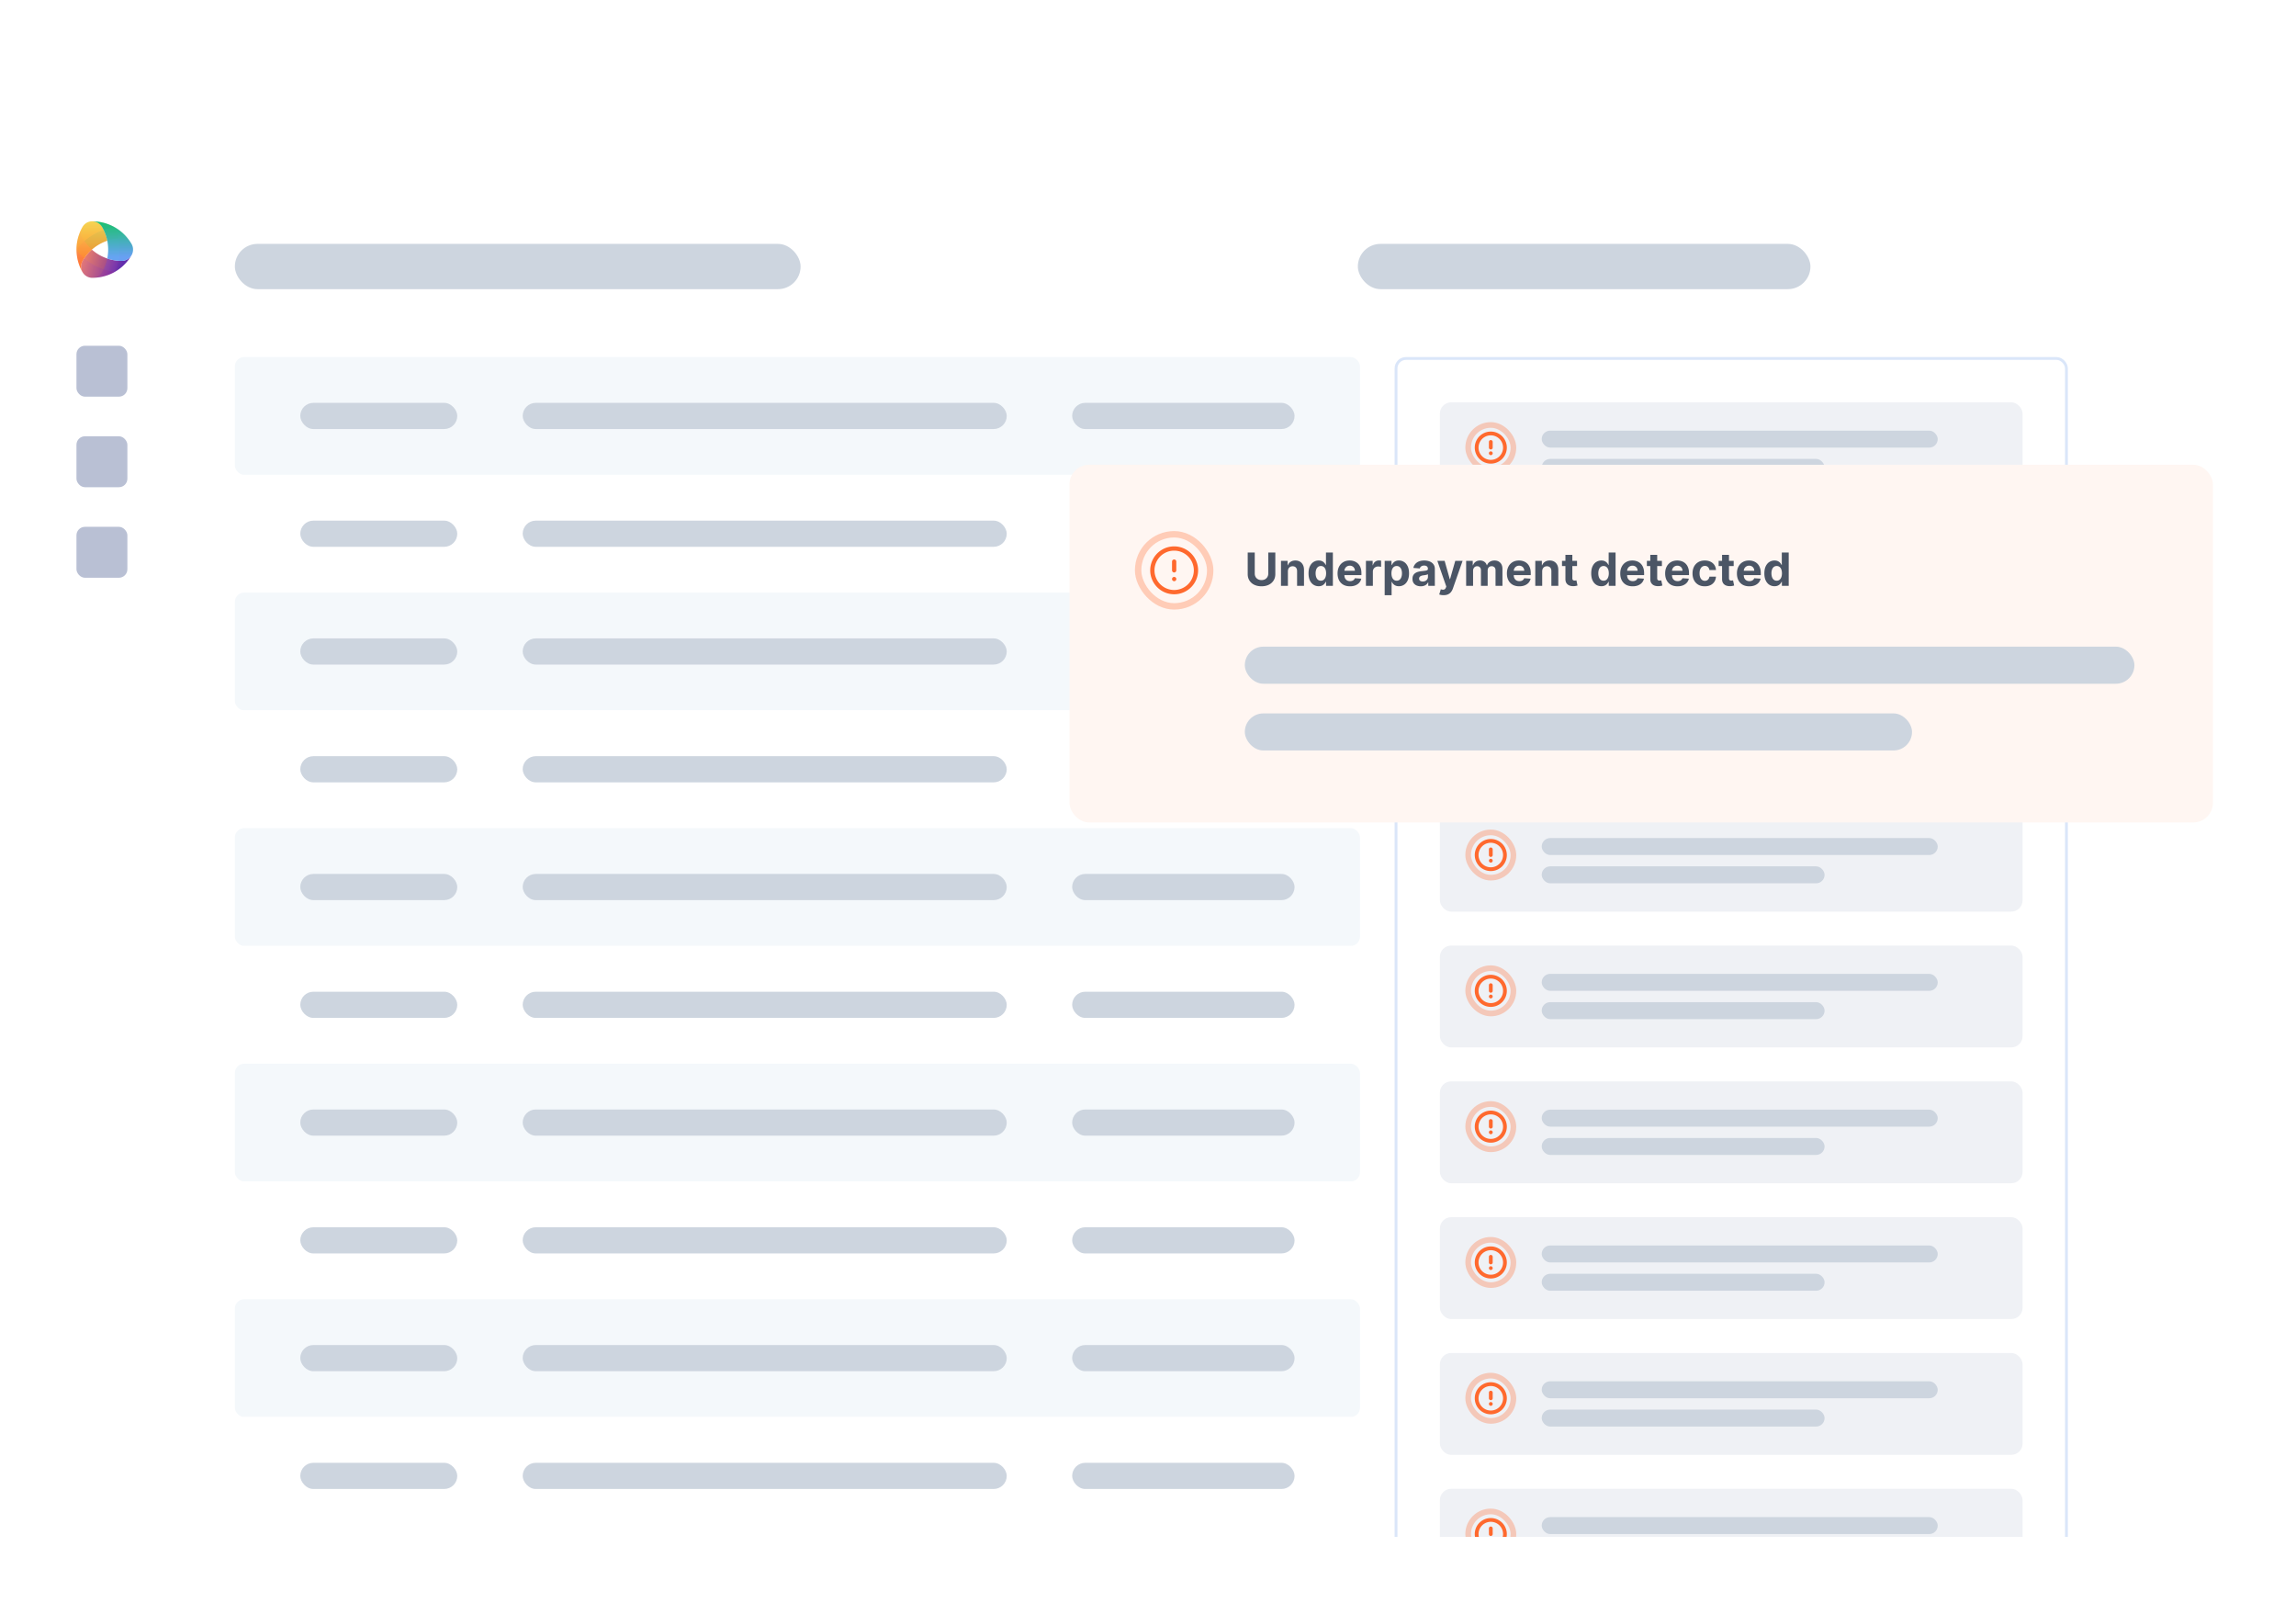 <svg xmlns="http://www.w3.org/2000/svg" width="702" height="490" fill="none"><g filter="url(#a)"><g clip-path="url(#b)"><rect width="640" height="416" x="13" y="37.5" fill="#fff" rx="5.091"/><g filter="url(#c)"><path fill="#fff" d="M13 37.5h38.054v416H13v-416z"/></g><rect width="15.568" height="15.568" x="23.378" y="89.392" fill="#B9C0D4" rx="2.595"/><g clip-path="url(#d)"><path fill="url(#e)" d="M40.24 61.68a3.998 3.998 0 0 1-.11.183l-.041.061c-.027.04-.054.084-.085.12-.017.024-.036.046-.054.07-.027.034-.054.07-.084.104l-.063.071a3.436 3.436 0 0 1-2.627 1.162h-.15a13.963 13.963 0 0 1-6.71-1.834c-.801-.46-1.555-1-2.248-1.612a13.81 13.81 0 0 0-2.824 3.45 3.429 3.429 0 0 0-.036 3.389l.027.048.015.025c.027.046.055.091.085.135l.008.011c.028.046.059.09.09.133l.01.013c.03.042.06.085.091.121l.019.023.085.103.03.034c.026.03.052.057.08.085l.046.047.067.065c.02.02.042.04.064.058.022.019.036.033.055.048l.084.069.044.034.096.072.037.026c.034.025.069.049.104.071l.038.025.102.062.061.035.047.026c.042.023.084.045.128.066l.01.005c.045.022.091.043.137.062l.012.005c.301.128.62.214.945.253h.023l.13.012h.03a.9.9 0 0 1 .127.006h.298c.143 0 .286-.007.429-.013.075 0 .151-.01.227-.014a8.246 8.246 0 0 0 .502-.04l.111-.011c.12-.013.238-.028.356-.044l.058-.007c.13-.018.254-.038.388-.06h.023a13.904 13.904 0 0 0 4.61-1.64l.01-.006v-.004h.004a13.731 13.731 0 0 0 3.805-3.239c.092-.112.182-.225.27-.337l.026-.036c.08-.104.158-.21.235-.317.02-.027.037-.055.057-.084.065-.093.13-.186.193-.28.038-.056.073-.113.11-.17.036-.056.084-.134.131-.203.079-.126.155-.254.23-.384l.032-.057v.004zm-11.706 6.938c-.039 0-.079.007-.118.01l.118-.01zm.256-.031z"/><path fill="url(#f)" d="M26.369 51.885a3.425 3.425 0 0 0-.903.837l-.013.015a2.606 2.606 0 0 0-.072.101l-.033.049-.052.08c-.02.027-.034.053-.051.08l-.016.026-.027.048-.028.051c-.095.173-.19.35-.281.529l-.065.135a12.184 12.184 0 0 0-.485 1.092l-.053.138a13.808 13.808 0 0 0-.909 4.947l.003.003v.015a14 14 0 0 0 .746 4.437l.084.245.057.155.088.228.058.144c.048.118.098.238.148.35.011.02.019.044.029.065.044.101.089.198.138.3l.057.118.126.256.055.108c.062.119.125.236.19.351l.136.236a3.54 3.54 0 0 1-.24-.48 3.47 3.47 0 0 1 .195-3.056 13.816 13.816 0 0 1 5.086-5.085 13.94 13.94 0 0 1 2.497-1.12 14.045 14.045 0 0 0-1.493-4.03l-.075-.13a3.469 3.469 0 0 0-2.428-1.725c-.032-.006-.089-.013-.134-.02a.922.922 0 0 0-.09-.013l-.146-.013-.077-.006a4.031 4.031 0 0 0-.214-.003.05.05 0 0 1-.006.003h-.017a3.445 3.445 0 0 0-1.73.507c-.02.008-.037.02-.055.032z"/><path fill="url(#g)" d="M40.67 59.849c0-.03 0-.06-.004-.09a3.421 3.421 0 0 0-.268-1.106l-.007-.018-.052-.113-.025-.053-.043-.084c-.014-.03-.03-.056-.044-.085l-.015-.027-.028-.046-.03-.05a20.55 20.55 0 0 0-.316-.506l-.084-.123a12.214 12.214 0 0 0-.7-.963l-.092-.114a13.77 13.77 0 0 0-3.811-3.25h-.005l-.012-.008a13.934 13.934 0 0 0-4.194-1.569l-.254-.05-.161-.027-.24-.038-.154-.022a12.71 12.71 0 0 0-.375-.047c-.023 0-.046-.005-.07-.008a8.123 8.123 0 0 0-.326-.03l-.13-.01-.284-.018-.12-.007c-.133-.006-.265-.01-.397-.012h-.271a3.523 3.523 0 0 1 1.999.583c.44.294.806.684 1.07 1.141a13.786 13.786 0 0 1 1.856 6.92c-.003.911-.095 1.82-.276 2.712a13.962 13.962 0 0 0 4.215.722h.197a3.442 3.442 0 0 0 2.644-1.233c.021-.024.056-.07.085-.104.028-.035.037-.048.054-.072.03-.039.056-.08.085-.12.014-.021.03-.042.043-.063.038-.06.075-.122.11-.183v-.007l.008-.014a3.432 3.432 0 0 0 .422-1.744c.003-.021.001-.043 0-.064z"/><g opacity=".15"><path fill="#C39" d="m28.533 68.617.074-.007c.052-.005.103-.013.155-.02l.028-.005a3.447 3.447 0 0 0 2.437-1.677l.024-.042.075-.128c.134-.24.261-.485.38-.733a17.18 17.18 0 0 1-5.925-3.41c-.19.279-.371.565-.541.86a3.427 3.427 0 0 0-.346 2.616c.072.268.177.528.31.772l.027.048.015.025c.027.046.055.091.085.135l.008.011c.028.046.059.09.09.133l.01.013c.03.041.06.085.091.12l.02.024.084.103.03.034.079.085.047.047.067.065c.021.02.042.04.064.058l.055.048.085.069.043.033c.032.026.064.05.096.073l.036.026c.035.024.07.048.105.07l.037.025.104.063.06.035.047.025c.042.023.085.046.129.067h.009c.045.022.091.043.138.063l.01.005c.302.128.62.213.946.253h.023l.13.012h.03c.043 0 .085.005.127.006h.084c.067 0 .132 0 .198-.005l.12.005z"/><path fill="#36F" d="m40.244 61.671.007-.014c.294-.533.44-1.135.423-1.743v-.065c0-.021 0-.061-.004-.09a3.418 3.418 0 0 0-.268-1.106l-.008-.019c-.016-.038-.034-.075-.051-.112l-.026-.053c-.013-.027-.028-.054-.042-.085-.014-.03-.03-.055-.045-.084l-.014-.027-.028-.046-.03-.05a3.458 3.458 0 0 0-2.931-1.63h-.2c-.276.004-.55.017-.824.037a17.246 17.246 0 0 1-.008 6.829c.275.022.55.034.827.038h.196a3.442 3.442 0 0 0 2.644-1.233c.022-.024.056-.07.085-.104.029-.035.037-.048.055-.072.029-.039.056-.08.084-.12l.044-.063c.038-.06.074-.122.109-.183v-.007l.005.002z"/><path fill="#FC0" d="M25.259 53.072a3.447 3.447 0 0 0-.02 3.48c.17.294.353.581.543.861a17.141 17.141 0 0 1 2.813-2.015 17.293 17.293 0 0 1 3.11-1.396 14.899 14.899 0 0 0-.477-.9 3.445 3.445 0 0 0-2.167-1.62c-.295-.075-.6-.11-.904-.105h-.025l-.146.008-.037.003c-.035 0-.07.007-.106.01l-.05.006a3.564 3.564 0 0 0-.128.02l-.067.011-.074.015-.072.016a2.644 2.644 0 0 0-.114.028l-.074.022-.067.02-.07.023c-.04.013-.079.027-.118.042l-.059.023a1.873 1.873 0 0 0-.095.04l-.041.018-.132.062-.04.016a3.428 3.428 0 0 0-.314.185l-.044.03c-.046.03-.09.063-.134.096l-.038.028a3.41 3.41 0 0 0-.32.283l-.008.006a4.526 4.526 0 0 0-.137.147l-.023.026a2.92 2.92 0 0 0-.124.151c0 .004-.007.009-.01.014a3.674 3.674 0 0 0-.123.168c-.008.012-.015.025-.024.037a3.68 3.68 0 0 0-.084.14z"/><path fill="#000" d="M31.228 53.101c.169.295.33.596.477.901a17.433 17.433 0 0 1 3.444-.777l-.012-.007a13.932 13.932 0 0 0-4.198-1.573l-.253-.05-.162-.028-.24-.038-.153-.022-.375-.048-.07-.007a8.1 8.1 0 0 0-.327-.03l-.13-.01-.283-.018-.121-.007c-.133-.006-.265-.01-.397-.012h-.271a3.525 3.525 0 0 1 2 .584c.44.294.806.684 1.07 1.142z"/><path fill="#90C" d="M31.706 66.005a13.37 13.37 0 0 1-.38.733l-.075.128-.024.041a3.44 3.44 0 0 1-2.438 1.678l-.027.004a2.86 2.86 0 0 1-.155.02l-.074.007c-.039 0-.078.008-.117.01-.066 0-.131.004-.197.004h.21c.142 0 .285-.006.427-.013.076 0 .152-.01.227-.014.076-.004.132-.007.197-.012.102-.008.203-.018.306-.028l.111-.011c.12-.013.238-.028.356-.044l.058-.007c.13-.017.254-.038.388-.06h.023a13.906 13.906 0 0 0 4.613-1.649l.011-.005v-.005a17.465 17.465 0 0 1-3.44-.777z"/><path fill="#1C9FFA" d="M32.81 57.273a13.663 13.663 0 0 1-.003 5.457 13.96 13.96 0 0 0 3.389.685 17.25 17.25 0 0 0 .007-6.825 13.962 13.962 0 0 0-3.393.683z"/><path fill="#4044D6" d="m40.13 61.862-.04.06c-.028.041-.055.085-.085.12l-.055.07c-.027.035-.054.07-.084.105a3.437 3.437 0 0 1-2.69 1.233h-.149a13.895 13.895 0 0 1-.827-.039 17.4 17.4 0 0 1-1.05 3.37h.004a13.735 13.735 0 0 0 3.805-3.239l.27-.337.026-.036c.08-.104.157-.21.235-.317.02-.027.037-.055.056-.084.066-.093.13-.186.194-.28l.109-.17c.036-.056.085-.134.132-.203.078-.126.155-.254.23-.384l.031-.057v.008a3.995 3.995 0 0 1-.109.183l-.002-.003z"/><path fill="#FF6048" d="M28.067 60.005a13.811 13.811 0 0 0-2.282 2.59 17.186 17.186 0 0 0 5.922 3.411c.5-1.04.87-2.14 1.099-3.272a13.843 13.843 0 0 1-2.49-1.117c-.802-.46-1.555-1-2.249-1.612z"/><path fill="#FFA818" d="M25.782 57.414a14.59 14.59 0 0 1-.543-.86 3.448 3.448 0 0 1 .002-3.453l-.014.022-.085.147c-.065.117-.128.234-.19.351l-.07.139c-.035.071-.072.142-.106.215a4.961 4.961 0 0 0-.085.18l-.077.168a7.028 7.028 0 0 0-.094.216c-.017.035-.03.071-.046.108a13.877 13.877 0 0 0-1.09 5.34v.014a17.288 17.288 0 0 1 2.398-2.587z"/><path fill="#7B3CFF" d="M36.195 63.418a13.964 13.964 0 0 1-3.388-.687 13.888 13.888 0 0 1-1.1 3.272 17.46 17.46 0 0 0 3.441.779 17.39 17.39 0 0 0 1.047-3.364z"/><path fill="#FF437F" d="M24.894 66.074a3.425 3.425 0 0 1 .346-2.616c.169-.294.352-.58.542-.86a17.32 17.32 0 0 1-2.398-2.593 13.676 13.676 0 0 0 .521 3.742v.012c.041.146.084.29.131.434l.01.032a14.849 14.849 0 0 0 .3.837l.029.073c.047.117.096.234.146.35l.04.093c.048.109.099.217.15.325l.05.107c.052.107.106.213.16.318.019.035.036.07.053.104.073.139.148.276.226.412a3.504 3.504 0 0 1-.306-.77z"/><path fill="#87B91C" d="M32.81 57.273c-.23-1.133-.6-2.231-1.104-3.271-1.08.361-2.123.829-3.111 1.395a17.092 17.092 0 0 0-2.813 2.017 13.83 13.83 0 0 0 2.283 2.59 13.692 13.692 0 0 1 4.745-2.731z"/><path fill="#2694AA" d="M36.199 56.588c.273-.02.548-.032.824-.037h.2a3.457 3.457 0 0 1 2.93 1.63 20.545 20.545 0 0 0-.315-.506l-.084-.124a12.213 12.213 0 0 0-.7-.963l-.093-.114a13.77 13.77 0 0 0-3.811-3.25h-.004c.465 1.083.818 2.21 1.053 3.364z"/><path fill="#0EA538" d="M31.705 54.002c.504 1.04.875 2.139 1.104 3.27a13.959 13.959 0 0 1 3.39-.684 17.2 17.2 0 0 0-1.05-3.363 17.43 17.43 0 0 0-3.444.777z"/><path fill="#FF8430" d="M25.782 62.595a13.81 13.81 0 0 1 2.282-2.59 13.861 13.861 0 0 1-2.282-2.591c-.886.78-1.69 1.647-2.398 2.59a17.311 17.311 0 0 0 2.398 2.591z"/><path fill="url(#h)" d="M40.67 59.849c0-.03 0-.06-.004-.09a3.418 3.418 0 0 0-.268-1.106l-.008-.018c-.016-.038-.034-.075-.051-.113l-.026-.053-.042-.084c-.014-.03-.03-.056-.045-.085l-.014-.027-.028-.046-.03-.05a20.358 20.358 0 0 0-.316-.506l-.084-.123a12.213 12.213 0 0 0-.7-.963l-.093-.114a13.771 13.771 0 0 0-3.811-3.25h-.004l-.013-.008a13.929 13.929 0 0 0-4.194-1.568l-.253-.05-.162-.028-.24-.038-.153-.022a12.79 12.79 0 0 0-.375-.047c-.023 0-.047-.005-.07-.008a8.1 8.1 0 0 0-.327-.03l-.13-.01-.283-.018-.121-.007c-.133-.006-.265-.01-.397-.012h-.271a3.525 3.525 0 0 1 2 .583c.439.294.805.684 1.07 1.142a13.791 13.791 0 0 1 1.856 6.92c-.003.91-.096 1.818-.276 2.71a13.962 13.962 0 0 0 4.215.723h.196a3.444 3.444 0 0 0 2.645-1.233c.02-.024.055-.07.084-.104.029-.035.037-.048.055-.072.029-.039.056-.08.085-.12.014-.021.03-.042.043-.063.038-.06.074-.122.109-.183v-.007l.008-.014a3.43 3.43 0 0 0 .423-1.744c.002-.021 0-.043 0-.064z"/></g></g><rect width="15.568" height="15.568" x="23.378" y="117.068" fill="#B9C0D4" rx="2.595"/><rect width="15.568" height="15.568" x="23.378" y="144.743" fill="#B9C0D4" rx="2.595"/><path fill="#fff" d="M71.81 92.851h344v360h-344z"/><rect width="344" height="36" x="71.811" y="92.851" fill="#F4F8FB" rx="2.85"/><rect width="48" height="8" x="91.811" y="106.851" fill="#CDD5DF" rx="4"/><rect width="148" height="8" x="159.811" y="106.851" fill="#CDD5DF" rx="4"/><rect width="68" height="8" x="327.811" y="106.851" fill="#CDD5DF" rx="4"/><rect width="344" height="36" x="71.811" y="128.851" fill="#fff" rx="2.85"/><rect width="48" height="8" x="91.811" y="142.851" fill="#CDD5DF" rx="4"/><rect width="148" height="8" x="159.811" y="142.851" fill="#CDD5DF" rx="4"/><rect width="68" height="8" x="327.811" y="142.851" fill="#CDD5DF" rx="4"/><rect width="344" height="36" x="71.811" y="164.851" fill="#F4F8FB" rx="2.85"/><rect width="48" height="8" x="91.811" y="178.851" fill="#CDD5DF" rx="4"/><rect width="148" height="8" x="159.811" y="178.851" fill="#CDD5DF" rx="4"/><rect width="68" height="8" x="327.811" y="178.851" fill="#CDD5DF" rx="4"/><rect width="344" height="36" x="71.811" y="200.851" fill="#fff" rx="2.85"/><rect width="48" height="8" x="91.811" y="214.851" fill="#CDD5DF" rx="4"/><rect width="148" height="8" x="159.811" y="214.851" fill="#CDD5DF" rx="4"/><rect width="68" height="8" x="327.811" y="214.851" fill="#CDD5DF" rx="4"/><rect width="344" height="36" x="71.811" y="236.851" fill="#F4F8FB" rx="2.85"/><rect width="48" height="8" x="91.811" y="250.851" fill="#CDD5DF" rx="4"/><rect width="148" height="8" x="159.811" y="250.851" fill="#CDD5DF" rx="4"/><rect width="68" height="8" x="327.811" y="250.851" fill="#CDD5DF" rx="4"/><rect width="344" height="36" x="71.811" y="272.851" fill="#fff" rx="2.85"/><rect width="48" height="8" x="91.811" y="286.851" fill="#CDD5DF" rx="4"/><rect width="148" height="8" x="159.811" y="286.851" fill="#CDD5DF" rx="4"/><rect width="68" height="8" x="327.811" y="286.851" fill="#CDD5DF" rx="4"/><rect width="344" height="36" x="71.811" y="308.851" fill="#F4F8FB" rx="2.85"/><rect width="48" height="8" x="91.811" y="322.851" fill="#CDD5DF" rx="4"/><rect width="148" height="8" x="159.811" y="322.851" fill="#CDD5DF" rx="4"/><rect width="68" height="8" x="327.811" y="322.851" fill="#CDD5DF" rx="4"/><rect width="344" height="36" x="71.811" y="344.851" fill="#fff" rx="2.85"/><rect width="48" height="8" x="91.811" y="358.851" fill="#CDD5DF" rx="4"/><rect width="148" height="8" x="159.811" y="358.851" fill="#CDD5DF" rx="4"/><rect width="68" height="8" x="327.811" y="358.851" fill="#CDD5DF" rx="4"/><rect width="344" height="36" x="71.811" y="380.851" fill="#F4F8FB" rx="2.85"/><rect width="48" height="8" x="91.811" y="394.851" fill="#CDD5DF" rx="4"/><rect width="148" height="8" x="159.811" y="394.851" fill="#CDD5DF" rx="4"/><rect width="68" height="8" x="327.811" y="394.851" fill="#CDD5DF" rx="4"/><rect width="344" height="36" x="71.811" y="416.851" fill="#fff" rx="2.85"/><rect width="48" height="8" x="91.811" y="430.851" fill="#CDD5DF" rx="4"/><rect width="148" height="8" x="159.811" y="430.851" fill="#CDD5DF" rx="4"/><rect width="68" height="8" x="327.811" y="430.851" fill="#CDD5DF" rx="4"/><rect width="204.973" height="390.054" x="426.838" y="93.284" fill="#fff" rx="3.027"/><rect width="178.162" height="31.135" x="440.243" y="106.689" fill="#EFF1F5" rx="3.459"/><rect width="13.838" height="13.838" x="448.892" y="113.608" stroke="#FF692E" stroke-width="1.73" opacity=".3" rx="6.919"/><g clip-path="url(#i)"><path stroke="#FF692E" stroke-linecap="round" stroke-linejoin="round" stroke-width="1.153" d="M455.811 118.797v1.73m0 1.73h.004m4.32-1.73a4.324 4.324 0 1 1-8.648 0 4.324 4.324 0 0 1 8.648 0z"/></g><rect width="121.081" height="5.189" x="471.378" y="115.338" fill="#CDD5DF" rx="2.595"/><rect width="86.487" height="5.189" x="471.378" y="123.986" fill="#CDD5DF" rx="2.595"/><rect width="178.162" height="31.135" x="440.243" y="148.203" fill="#EFF1F5" rx="3.459"/><rect width="13.838" height="13.838" x="448.892" y="155.122" stroke="#FF692E" stroke-width="1.73" opacity=".3" rx="6.919"/><g clip-path="url(#j)"><path stroke="#FF692E" stroke-linecap="round" stroke-linejoin="round" stroke-width="1.153" d="M455.811 160.311v1.73m0 1.729h.004m4.32-1.729a4.324 4.324 0 1 1-8.648 0 4.324 4.324 0 0 1 8.648 0z"/></g><rect width="121.081" height="5.189" x="471.378" y="156.851" fill="#CDD5DF" rx="2.595"/><rect width="86.487" height="5.189" x="471.378" y="165.5" fill="#CDD5DF" rx="2.595"/><rect width="178.162" height="31.135" x="440.243" y="189.716" fill="#EFF1F5" rx="3.459"/><rect width="13.838" height="13.838" x="448.892" y="196.635" stroke="#FF692E" stroke-width="1.73" opacity=".3" rx="6.919"/><g clip-path="url(#k)"><path stroke="#FF692E" stroke-linecap="round" stroke-linejoin="round" stroke-width="1.153" d="M455.811 201.824v1.73m0 1.73h.004m4.32-1.73a4.324 4.324 0 1 1-8.648 0 4.324 4.324 0 0 1 8.648 0z"/></g><rect width="121.081" height="5.189" x="471.378" y="198.365" fill="#CDD5DF" rx="2.595"/><rect width="86.487" height="5.189" x="471.378" y="207.013" fill="#CDD5DF" rx="2.595"/><rect width="178.162" height="31.135" x="440.243" y="231.23" fill="#EFF1F5" rx="3.459"/><rect width="13.838" height="13.838" x="448.892" y="238.149" stroke="#FF692E" stroke-width="1.73" opacity=".3" rx="6.919"/><g clip-path="url(#l)"><path stroke="#FF692E" stroke-linecap="round" stroke-linejoin="round" stroke-width="1.153" d="M455.811 243.338v1.73m0 1.729h.004m4.32-1.729a4.324 4.324 0 1 1-8.648 0 4.324 4.324 0 0 1 8.648 0z"/></g><rect width="121.081" height="5.189" x="471.378" y="239.878" fill="#CDD5DF" rx="2.595"/><rect width="86.487" height="5.189" x="471.378" y="248.527" fill="#CDD5DF" rx="2.595"/><rect width="178.162" height="31.135" x="440.243" y="272.743" fill="#EFF1F5" rx="3.459"/><rect width="13.838" height="13.838" x="448.892" y="279.662" stroke="#FF692E" stroke-width="1.73" opacity=".3" rx="6.919"/><g clip-path="url(#m)"><path stroke="#FF692E" stroke-linecap="round" stroke-linejoin="round" stroke-width="1.153" d="M455.811 284.851v1.73m0 1.73h.004m4.32-1.73a4.324 4.324 0 1 1-8.648 0 4.324 4.324 0 0 1 8.648 0z"/></g><rect width="121.081" height="5.189" x="471.378" y="281.392" fill="#CDD5DF" rx="2.595"/><rect width="86.487" height="5.189" x="471.378" y="290.041" fill="#CDD5DF" rx="2.595"/><rect width="178.162" height="31.135" x="440.243" y="314.257" fill="#EFF1F5" rx="3.459"/><rect width="13.838" height="13.838" x="448.892" y="321.176" stroke="#FF692E" stroke-width="1.73" opacity=".3" rx="6.919"/><g clip-path="url(#n)"><path stroke="#FF692E" stroke-linecap="round" stroke-linejoin="round" stroke-width="1.153" d="M455.811 326.365v1.73m0 1.729h.004m4.32-1.729a4.324 4.324 0 1 1-8.648 0 4.324 4.324 0 0 1 8.648 0z"/></g><rect width="121.081" height="5.189" x="471.378" y="322.905" fill="#CDD5DF" rx="2.595"/><rect width="86.487" height="5.189" x="471.378" y="331.554" fill="#CDD5DF" rx="2.595"/><rect width="178.162" height="31.135" x="440.243" y="355.77" fill="#EFF1F5" rx="3.459"/><rect width="13.838" height="13.838" x="448.892" y="362.689" stroke="#FF692E" stroke-width="1.73" opacity=".3" rx="6.919"/><g clip-path="url(#o)"><path stroke="#FF692E" stroke-linecap="round" stroke-linejoin="round" stroke-width="1.153" d="M455.811 367.878v1.73m0 1.73h.004m4.32-1.73a4.324 4.324 0 1 1-8.648 0 4.324 4.324 0 0 1 8.648 0z"/></g><rect width="121.081" height="5.189" x="471.378" y="364.419" fill="#CDD5DF" rx="2.595"/><rect width="86.487" height="5.189" x="471.378" y="373.068" fill="#CDD5DF" rx="2.595"/><rect width="178.162" height="31.135" x="440.243" y="397.284" fill="#EFF1F5" rx="3.459"/><rect width="13.838" height="13.838" x="448.892" y="404.203" stroke="#FF692E" stroke-width="1.73" opacity=".3" rx="6.919"/><g clip-path="url(#p)"><path stroke="#FF692E" stroke-linecap="round" stroke-linejoin="round" stroke-width="1.153" d="M455.811 409.392v1.73m0 1.729h.004m4.32-1.729a4.324 4.324 0 1 1-8.648 0 4.324 4.324 0 0 1 8.648 0z"/></g><rect width="121.081" height="5.189" x="471.378" y="405.932" fill="#CDD5DF" rx="2.595"/><rect width="86.487" height="5.189" x="471.378" y="414.581" fill="#CDD5DF" rx="2.595"/><rect width="178.162" height="31.135" x="440.243" y="438.797" fill="#EFF1F5" rx="3.459"/><rect width="13.838" height="13.838" x="448.892" y="445.716" stroke="#FF692E" stroke-width="1.73" opacity=".3" rx="6.919"/><g clip-path="url(#q)"><path stroke="#FF692E" stroke-linecap="round" stroke-linejoin="round" stroke-width="1.153" d="M455.811 450.905v1.73m0 1.73h.004m4.32-1.73a4.325 4.325 0 1 1-8.65 0 4.325 4.325 0 0 1 8.65 0z"/></g><rect width="121.081" height="5.189" x="471.378" y="447.446" fill="#CDD5DF" rx="2.595"/><rect width="204.973" height="390.054" x="426.838" y="93.284" stroke="#DAE6F9" stroke-width=".865" rx="3.027"/><rect width="172.973" height="13.838" x="71.811" y="58.257" fill="#CDD5DF" rx="6.919"/><rect width="138.378" height="13.838" x="415.162" y="58.257" fill="#CDD5DF" rx="6.919"/></g></g><g filter="url(#r)"><rect width="349.6" height="109.333" x="327" y="133" fill="#FFF6F2" rx="6"/><rect width="22.04" height="22.04" x="347.98" y="154.247" stroke="#FF692E" stroke-width="1.96" opacity=".3" rx="11.02"/><g clip-path="url(#s)"><path stroke="#FF692E" stroke-linecap="round" stroke-linejoin="round" stroke-width="1.307" d="M359 162.6v2.667m0 2.666h.007m6.66-2.666a6.666 6.666 0 0 1-6.667 6.666 6.666 6.666 0 1 1 0-13.333 6.667 6.667 0 0 1 6.667 6.667z"/></g><path fill="#4B5565" d="M387.774 159.818h2.153v6.612c0 .743-.178 1.392-.532 1.949a3.567 3.567 0 0 1-1.477 1.303c-.633.308-1.37.462-2.212.462-.845 0-1.584-.154-2.217-.462a3.554 3.554 0 0 1-1.477-1.303c-.351-.557-.527-1.206-.527-1.949v-6.612h2.153v6.428c0 .388.084.733.253 1.035.173.301.414.538.726.71a2.21 2.21 0 0 0 1.089.259c.417 0 .78-.086 1.089-.259.311-.172.551-.409.72-.71.173-.302.259-.647.259-1.035v-6.428zm6.002 5.767V170h-2.118v-7.636h2.019v1.347h.089c.169-.444.452-.796.85-1.054.398-.262.88-.393 1.447-.393.53 0 .993.116 1.387.348.394.232.701.564.92.995.218.427.328.938.328 1.531V170h-2.118v-4.484c.003-.468-.116-.832-.358-1.094-.242-.265-.575-.398-.999-.398-.285 0-.537.061-.756.184a1.291 1.291 0 0 0-.507.537 1.86 1.86 0 0 0-.184.84zm9.405 4.539c-.58 0-1.105-.149-1.576-.447-.467-.302-.839-.744-1.114-1.328-.271-.586-.407-1.305-.407-2.157 0-.875.141-1.603.422-2.183.282-.583.657-1.019 1.124-1.307.47-.292.986-.438 1.546-.438.428 0 .784.073 1.069.219.288.142.52.321.696.537.179.212.315.421.408.626h.064v-3.828h2.113V170h-2.088v-1.223h-.089c-.1.212-.241.423-.423.631a2.085 2.085 0 0 1-.701.512c-.285.136-.633.204-1.044.204zm.671-1.685c.342 0 .63-.093.865-.278.239-.189.421-.453.547-.791.129-.338.194-.734.194-1.188 0-.454-.063-.849-.189-1.183-.126-.335-.308-.594-.547-.776a1.39 1.39 0 0 0-.87-.273c-.348 0-.641.094-.88.283a1.744 1.744 0 0 0-.542.785 3.393 3.393 0 0 0-.184 1.164c0 .444.062.837.184 1.178.126.338.307.603.542.796.239.188.532.283.88.283zm8.896 1.71c-.786 0-1.462-.159-2.029-.477a3.277 3.277 0 0 1-1.302-1.362c-.305-.59-.458-1.288-.458-2.093 0-.786.153-1.475.458-2.069a3.388 3.388 0 0 1 1.287-1.387c.557-.331 1.21-.497 1.959-.497.504 0 .973.081 1.407.244a3.11 3.11 0 0 1 1.143.721c.329.321.584.726.766 1.213.182.484.274 1.05.274 1.7v.582h-6.449v-1.313h4.455c0-.305-.066-.575-.199-.81a1.429 1.429 0 0 0-.552-.552 1.572 1.572 0 0 0-.81-.204c-.322 0-.607.075-.855.224a1.562 1.562 0 0 0-.577.592c-.139.245-.21.518-.214.82v1.248c0 .378.07.704.209.979.143.275.343.487.602.636.258.15.565.224.919.224.236 0 .451-.033.647-.099a1.297 1.297 0 0 0 .82-.786l1.959.129a2.67 2.67 0 0 1-.612 1.233c-.305.348-.699.62-1.183.816-.481.192-1.036.288-1.665.288zm4.887-.149v-7.636h2.053v1.332h.079c.14-.474.373-.832.701-1.074a1.847 1.847 0 0 1 1.134-.368c.106 0 .22.007.343.02.123.013.23.032.323.055v1.879a2.725 2.725 0 0 0-.412-.079 3.586 3.586 0 0 0-.483-.035c-.311 0-.59.068-.835.204a1.503 1.503 0 0 0-.577.556 1.612 1.612 0 0 0-.208.826V170h-2.118zm5.728 2.864v-10.5h2.088v1.282h.095c.092-.205.227-.414.402-.626a2.11 2.11 0 0 1 .696-.537c.289-.146.647-.219 1.074-.219.557 0 1.071.146 1.541.438.471.288.847.724 1.129 1.307.282.58.423 1.308.423 2.183 0 .852-.138 1.571-.413 2.157-.272.584-.643 1.026-1.114 1.328a2.86 2.86 0 0 1-1.571.447c-.411 0-.76-.068-1.049-.204a2.157 2.157 0 0 1-.701-.512 2.587 2.587 0 0 1-.417-.631h-.065v4.087h-2.118zm2.073-6.682c0 .454.063.85.189 1.188.126.338.308.602.547.791.239.185.529.278.87.278.345 0 .636-.095.875-.283.239-.193.419-.458.542-.796a3.39 3.39 0 0 0 .189-1.178 3.37 3.37 0 0 0-.184-1.164 1.736 1.736 0 0 0-.542-.785c-.239-.189-.532-.283-.88-.283-.345 0-.636.091-.875.273-.235.182-.416.441-.542.776-.126.334-.189.729-.189 1.183zm8.964 3.962a3.18 3.18 0 0 1-1.302-.253 2.096 2.096 0 0 1-.905-.761c-.219-.338-.328-.759-.328-1.263 0-.424.077-.78.233-1.069.156-.288.368-.52.637-.696.268-.175.573-.308.914-.397.345-.09.706-.153 1.084-.189.444-.047.802-.09 1.074-.13.272-.043.469-.106.592-.189a.415.415 0 0 0 .184-.367v-.03c0-.315-.1-.559-.299-.731-.195-.172-.474-.259-.835-.259-.381 0-.684.085-.91.254a1.168 1.168 0 0 0-.447.626l-1.959-.159c.099-.464.295-.865.587-1.203a2.814 2.814 0 0 1 1.128-.785c.464-.186 1.001-.279 1.611-.279.424 0 .83.05 1.218.149.391.1.738.254 1.039.463.305.209.545.477.721.805.176.325.264.714.264 1.168V170h-2.009v-1.059h-.06a2.126 2.126 0 0 1-1.233 1.054 3.07 3.07 0 0 1-.999.149zm.607-1.461c.311 0 .586-.062.825-.184.239-.126.426-.295.562-.508.136-.212.204-.452.204-.72v-.811a1.177 1.177 0 0 1-.274.12c-.113.033-.24.064-.383.094-.142.027-.285.051-.427.075l-.388.054a2.653 2.653 0 0 0-.651.174c-.186.08-.33.188-.433.323a.789.789 0 0 0-.154.498c0 .288.104.508.313.661.212.149.481.224.806.224zm6.371 4.181a4.2 4.2 0 0 1-.756-.065 2.777 2.777 0 0 1-.577-.154l.478-1.581c.248.076.472.118.671.124a.853.853 0 0 0 .522-.139c.149-.099.27-.268.363-.507l.124-.323-2.739-7.855h2.227l1.581 5.608h.079l1.596-5.608h2.242l-2.968 8.461a3.548 3.548 0 0 1-.581 1.074 2.392 2.392 0 0 1-.92.711c-.371.169-.819.254-1.342.254zm6.895-2.864v-7.636h2.019v1.347h.089c.159-.448.424-.8.796-1.059.371-.259.815-.388 1.332-.388.524 0 .97.131 1.337.393.368.258.614.61.736 1.054h.08a2.03 2.03 0 0 1 .845-1.049c.411-.265.897-.398 1.457-.398.712 0 1.291.227 1.735.681.447.451.671 1.091.671 1.919V170h-2.113v-4.718c0-.424-.113-.742-.338-.955a1.185 1.185 0 0 0-.845-.318c-.385 0-.685.123-.9.368-.216.242-.323.562-.323.96V170h-2.054v-4.763c0-.374-.107-.673-.323-.895-.212-.222-.492-.333-.84-.333-.235 0-.447.06-.636.179-.186.116-.333.28-.443.492a1.57 1.57 0 0 0-.164.736V170h-2.118zm16.25.149c-.786 0-1.462-.159-2.028-.477a3.273 3.273 0 0 1-1.303-1.362c-.305-.59-.457-1.288-.457-2.093 0-.786.152-1.475.457-2.069a3.384 3.384 0 0 1 1.288-1.387c.556-.331 1.209-.497 1.958-.497.504 0 .973.081 1.407.244.438.159.819.399 1.144.721.328.321.583.726.765 1.213.183.484.274 1.05.274 1.7v.582h-6.448v-1.313h4.454c0-.305-.066-.575-.199-.81a1.426 1.426 0 0 0-.551-.552 1.576 1.576 0 0 0-.811-.204c-.321 0-.606.075-.855.224a1.576 1.576 0 0 0-.577.592c-.139.245-.21.518-.213.82v1.248c0 .378.069.704.208.979.143.275.343.487.602.636.259.15.565.224.92.224.235 0 .451-.033.646-.099a1.297 1.297 0 0 0 .82-.786l1.959.129a2.669 2.669 0 0 1-.611 1.233c-.305.348-.7.62-1.184.816-.48.192-1.035.288-1.665.288zm7.005-4.564V170h-2.118v-7.636h2.018v1.347h.09c.169-.444.452-.796.85-1.054.398-.262.88-.393 1.447-.393.53 0 .993.116 1.387.348.394.232.701.564.92.995.218.427.328.938.328 1.531V170h-2.118v-4.484c.003-.468-.116-.832-.358-1.094-.242-.265-.575-.398-.999-.398-.285 0-.537.061-.756.184a1.285 1.285 0 0 0-.507.537 1.86 1.86 0 0 0-.184.84zm10.653-3.221v1.591h-4.599v-1.591h4.599zm-3.555-1.83h2.118v7.119c0 .196.03.348.089.458a.5.5 0 0 0 .249.224c.109.043.235.064.378.064.099 0 .199-.008.298-.025.1-.02.176-.035.229-.044l.333 1.576a6.018 6.018 0 0 1-.447.114 3.636 3.636 0 0 1-.701.084c-.511.02-.958-.048-1.343-.203a1.876 1.876 0 0 1-.89-.726c-.212-.328-.316-.743-.313-1.243v-7.398zm10.989 9.59c-.58 0-1.106-.149-1.576-.447-.468-.302-.839-.744-1.114-1.328-.272-.586-.408-1.305-.408-2.157 0-.875.141-1.603.423-2.183.282-.583.656-1.019 1.123-1.307a2.878 2.878 0 0 1 1.547-.438c.427 0 .783.073 1.068.219.289.142.521.321.697.537.178.212.314.421.407.626h.065v-3.828h2.113V170h-2.088v-1.223h-.09c-.099.212-.24.423-.422.631a2.085 2.085 0 0 1-.701.512c-.285.136-.633.204-1.044.204zm.671-1.685c.341 0 .629-.093.865-.278.238-.189.421-.453.547-.791.129-.338.194-.734.194-1.188 0-.454-.063-.849-.189-1.183-.126-.335-.309-.594-.547-.776a1.394 1.394 0 0 0-.87-.273c-.348 0-.642.094-.88.283-.239.189-.42.451-.542.785a3.37 3.37 0 0 0-.184 1.164c0 .444.061.837.184 1.178.126.338.306.603.542.796.238.188.532.283.88.283zm8.895 1.71c-.785 0-1.461-.159-2.028-.477a3.273 3.273 0 0 1-1.303-1.362c-.305-.59-.457-1.288-.457-2.093 0-.786.152-1.475.457-2.069a3.384 3.384 0 0 1 1.288-1.387c.557-.331 1.21-.497 1.959-.497.503 0 .972.081 1.407.244.437.159.818.399 1.143.721.328.321.583.726.766 1.213.182.484.273 1.05.273 1.7v.582h-6.448v-1.313h4.455c0-.305-.067-.575-.199-.81a1.435 1.435 0 0 0-.552-.552 1.573 1.573 0 0 0-.811-.204c-.321 0-.606.075-.855.224a1.566 1.566 0 0 0-.576.592c-.14.245-.211.518-.214.82v1.248c0 .378.069.704.209.979.142.275.343.487.601.636.259.15.565.224.92.224.235 0 .451-.033.646-.099a1.287 1.287 0 0 0 .821-.786l1.958.129a2.669 2.669 0 0 1-.611 1.233c-.305.348-.699.62-1.183.816-.481.192-1.036.288-1.666.288zm8.949-7.785v1.591h-4.599v-1.591h4.599zm-3.555-1.83h2.118v7.119c0 .196.03.348.09.458.059.106.142.18.248.224.11.043.236.064.378.064.1 0 .199-.008.298-.025.1-.02.176-.035.229-.044l.333 1.576a6.018 6.018 0 0 1-.447.114 3.626 3.626 0 0 1-.701.084c-.511.02-.958-.048-1.343-.203a1.873 1.873 0 0 1-.889-.726c-.213-.328-.317-.743-.314-1.243v-7.398zm8.333 9.615c-.786 0-1.462-.159-2.029-.477a3.277 3.277 0 0 1-1.302-1.362c-.305-.59-.458-1.288-.458-2.093 0-.786.153-1.475.458-2.069a3.388 3.388 0 0 1 1.287-1.387c.557-.331 1.21-.497 1.959-.497.504 0 .973.081 1.407.244.438.159.819.399 1.144.721.328.321.583.726.765 1.213.183.484.274 1.05.274 1.7v.582h-6.448v-1.313h4.454c0-.305-.066-.575-.199-.81a1.422 1.422 0 0 0-.552-.552 1.572 1.572 0 0 0-.81-.204 1.63 1.63 0 0 0-.855.224 1.569 1.569 0 0 0-.577.592c-.139.245-.21.518-.214.82v1.248c0 .378.07.704.209.979.143.275.343.487.602.636.258.15.565.224.92.224.235 0 .45-.033.646-.099a1.297 1.297 0 0 0 .82-.786l1.959.129a2.661 2.661 0 0 1-.612 1.233c-.304.348-.699.62-1.183.816-.48.192-1.036.288-1.665.288zm8.337 0c-.782 0-1.455-.166-2.018-.497a3.362 3.362 0 0 1-1.293-1.392c-.298-.593-.447-1.276-.447-2.048 0-.783.15-1.469.452-2.059a3.362 3.362 0 0 1 1.298-1.387c.56-.334 1.226-.502 1.998-.502.666 0 1.25.121 1.75.363a2.92 2.92 0 0 1 1.188 1.019c.292.438.453.952.483 1.542h-1.999c-.056-.382-.205-.688-.447-.92-.239-.236-.552-.353-.94-.353-.328 0-.615.089-.86.268-.242.176-.431.433-.567.771-.136.338-.204.747-.204 1.228 0 .487.067.901.199 1.243.136.341.327.601.572.78.245.179.532.269.86.269a1.4 1.4 0 0 0 .651-.149c.196-.1.357-.244.482-.433a1.65 1.65 0 0 0 .254-.691h1.999c-.034.583-.193 1.097-.478 1.541a2.873 2.873 0 0 1-1.168 1.034c-.497.249-1.085.373-1.765.373zm8.828-7.785v1.591h-4.598v-1.591h4.598zm-3.554-1.83h2.118v7.119c0 .196.029.348.089.458a.5.5 0 0 0 .249.224c.109.043.235.064.377.064.1 0 .199-.008.299-.025.099-.02.175-.035.228-.044l.334 1.576a6.067 6.067 0 0 1-.448.114 3.626 3.626 0 0 1-.701.084c-.51.02-.958-.048-1.342-.203a1.876 1.876 0 0 1-.89-.726c-.212-.328-.317-.743-.313-1.243v-7.398zm8.332 9.615c-.785 0-1.462-.159-2.028-.477a3.273 3.273 0 0 1-1.303-1.362c-.305-.59-.457-1.288-.457-2.093 0-.786.152-1.475.457-2.069a3.384 3.384 0 0 1 1.288-1.387c.557-.331 1.21-.497 1.959-.497.503 0 .972.081 1.407.244.437.159.818.399 1.143.721.328.321.583.726.766 1.213.182.484.273 1.05.273 1.7v.582h-6.448v-1.313h4.454c0-.305-.066-.575-.198-.81a1.435 1.435 0 0 0-.552-.552 1.573 1.573 0 0 0-.811-.204c-.321 0-.606.075-.855.224a1.566 1.566 0 0 0-.576.592c-.14.245-.211.518-.214.82v1.248c0 .378.069.704.209.979.142.275.343.487.601.636.259.15.565.224.92.224.235 0 .451-.033.646-.099a1.34 1.34 0 0 0 .502-.299c.14-.132.246-.295.318-.487l1.959.129a2.669 2.669 0 0 1-.611 1.233c-.305.348-.7.62-1.183.816-.481.192-1.036.288-1.666.288zm7.701-.025c-.58 0-1.105-.149-1.576-.447-.467-.302-.838-.744-1.114-1.328-.271-.586-.407-1.305-.407-2.157 0-.875.141-1.603.422-2.183.282-.583.657-1.019 1.124-1.307a2.877 2.877 0 0 1 1.546-.438c.428 0 .784.073 1.069.219.288.142.52.321.696.537.179.212.315.421.408.626h.064v-3.828h2.113V170h-2.088v-1.223h-.089c-.1.212-.241.423-.423.631a2.085 2.085 0 0 1-.701.512c-.285.136-.633.204-1.044.204zm.671-1.685c.342 0 .63-.093.865-.278.239-.189.421-.453.547-.791.129-.338.194-.734.194-1.188 0-.454-.063-.849-.189-1.183-.126-.335-.308-.594-.547-.776a1.39 1.39 0 0 0-.87-.273c-.348 0-.641.094-.88.283a1.744 1.744 0 0 0-.542.785 3.393 3.393 0 0 0-.184 1.164c0 .444.062.837.184 1.178.126.338.307.603.542.796.239.188.532.283.88.283z"/><rect width="272" height="11.333" x="380.6" y="188.6" fill="#CDD5DF" rx="5.667"/><rect width="204" height="11.333" x="380.6" y="209" fill="#CDD5DF" rx="5.667"/></g><defs><clipPath id="b"><rect width="640" height="416" x="13" y="37.5" fill="#fff" rx="5.091"/></clipPath><clipPath id="d"><path fill="#fff" d="M23.378 51.338h17.297v17.297H23.378z"/></clipPath><clipPath id="i"><path fill="#fff" d="M450.622 115.338H461v10.378h-10.378z"/></clipPath><clipPath id="j"><path fill="#fff" d="M450.622 156.851H461v10.378h-10.378z"/></clipPath><clipPath id="k"><path fill="#fff" d="M450.622 198.365H461v10.378h-10.378z"/></clipPath><clipPath id="l"><path fill="#fff" d="M450.622 239.878H461v10.378h-10.378z"/></clipPath><clipPath id="m"><path fill="#fff" d="M450.622 281.392H461v10.378h-10.378z"/></clipPath><clipPath id="n"><path fill="#fff" d="M450.622 322.905H461v10.378h-10.378z"/></clipPath><clipPath id="o"><path fill="#fff" d="M450.622 364.419H461v10.378h-10.378z"/></clipPath><clipPath id="p"><path fill="#fff" d="M450.622 405.932H461v10.378h-10.378z"/></clipPath><clipPath id="q"><path fill="#fff" d="M450.622 447.446H461v10.378h-10.378z"/></clipPath><clipPath id="s"><path fill="#fff" d="M351 157.267h16v16h-16z"/></clipPath><linearGradient id="e" x1="25.461" x2="39.615" y1="53.418" y2="57.985" gradientUnits="userSpaceOnUse"><stop offset=".1" stop-color="#F58E6D"/><stop offset="1" stop-color="#6627A5"/></linearGradient><linearGradient id="f" x1="32.028" x2="32.028" y1="68.629" y2="51.343" gradientUnits="userSpaceOnUse"><stop offset=".292" stop-color="#FF8430"/><stop offset="1" stop-color="#F4D661"/></linearGradient><linearGradient id="g" x1="34.416" x2="34.416" y1="63.456" y2="51.375" gradientUnits="userSpaceOnUse"><stop offset=".1" stop-color="#73A5F1"/><stop offset="1" stop-color="#19C271"/></linearGradient><linearGradient id="h" x1="34.416" x2="34.416" y1="63.456" y2="51.375" gradientUnits="userSpaceOnUse"><stop offset=".1" stop-color="#1C9FFA" stop-opacity=".5"/><stop offset="1" stop-color="#19C255"/></linearGradient><filter id="a" width="664.438" height="440.438" x=".781" y="37.5" color-interpolation-filters="sRGB" filterUnits="userSpaceOnUse"><feFlood flood-opacity="0" result="BackgroundImageFix"/><feColorMatrix in="SourceAlpha" result="hardAlpha" values="0 0 0 0 0 0 0 0 0 0 0 0 0 0 0 0 0 0 127 0"/><feMorphology in="SourceAlpha" radius="2.036" result="effect1_dropShadow_3083_13065"/><feOffset dy="4.073"/><feGaussianBlur stdDeviation="3.055"/><feColorMatrix values="0 0 0 0 0.063 0 0 0 0 0.094 0 0 0 0 0.157 0 0 0 0.03 0"/><feBlend in2="BackgroundImageFix" result="effect1_dropShadow_3083_13065"/><feColorMatrix in="SourceAlpha" result="hardAlpha" values="0 0 0 0 0 0 0 0 0 0 0 0 0 0 0 0 0 0 127 0"/><feMorphology in="SourceAlpha" radius="4.073" result="effect2_dropShadow_3083_13065"/><feOffset dy="12.219"/><feGaussianBlur stdDeviation="8.146"/><feColorMatrix values="0 0 0 0 0.063 0 0 0 0 0.094 0 0 0 0 0.157 0 0 0 0.08 0"/><feBlend in2="effect1_dropShadow_3083_13065" result="effect2_dropShadow_3083_13065"/><feBlend in="SourceGraphic" in2="effect2_dropShadow_3083_13065" result="shape"/></filter><filter id="c" width="51.892" height="429.838" x="7.811" y="30.581" color-interpolation-filters="sRGB" filterUnits="userSpaceOnUse"><feFlood flood-opacity="0" result="BackgroundImageFix"/><feColorMatrix in="SourceAlpha" result="hardAlpha" values="0 0 0 0 0 0 0 0 0 0 0 0 0 0 0 0 0 0 127 0"/><feOffset dx="1.73"/><feGaussianBlur stdDeviation="3.459"/><feComposite in2="hardAlpha" operator="out"/><feColorMatrix values="0 0 0 0 0 0 0 0 0 0 0 0 0 0 0 0 0 0 0.1 0"/><feBlend in2="BackgroundImageFix" result="effect1_dropShadow_3083_13065"/><feBlend in="SourceGraphic" in2="effect1_dropShadow_3083_13065" result="shape"/></filter><filter id="r" width="399.467" height="159.2" x="302.067" y="117.133" color-interpolation-filters="sRGB" filterUnits="userSpaceOnUse"><feFlood flood-opacity="0" result="BackgroundImageFix"/><feColorMatrix in="SourceAlpha" result="hardAlpha" values="0 0 0 0 0 0 0 0 0 0 0 0 0 0 0 0 0 0 127 0"/><feMorphology in="SourceAlpha" radius="6.8" result="effect1_dropShadow_3083_13065"/><feOffset dy="9.067"/><feGaussianBlur stdDeviation="15.867"/><feColorMatrix values="0 0 0 0 0.094 0 0 0 0 0.153 0 0 0 0 0.294 0 0 0 0.12 0"/><feBlend in2="BackgroundImageFix" result="effect1_dropShadow_3083_13065"/><feBlend in="SourceGraphic" in2="effect1_dropShadow_3083_13065" result="shape"/></filter></defs></svg>